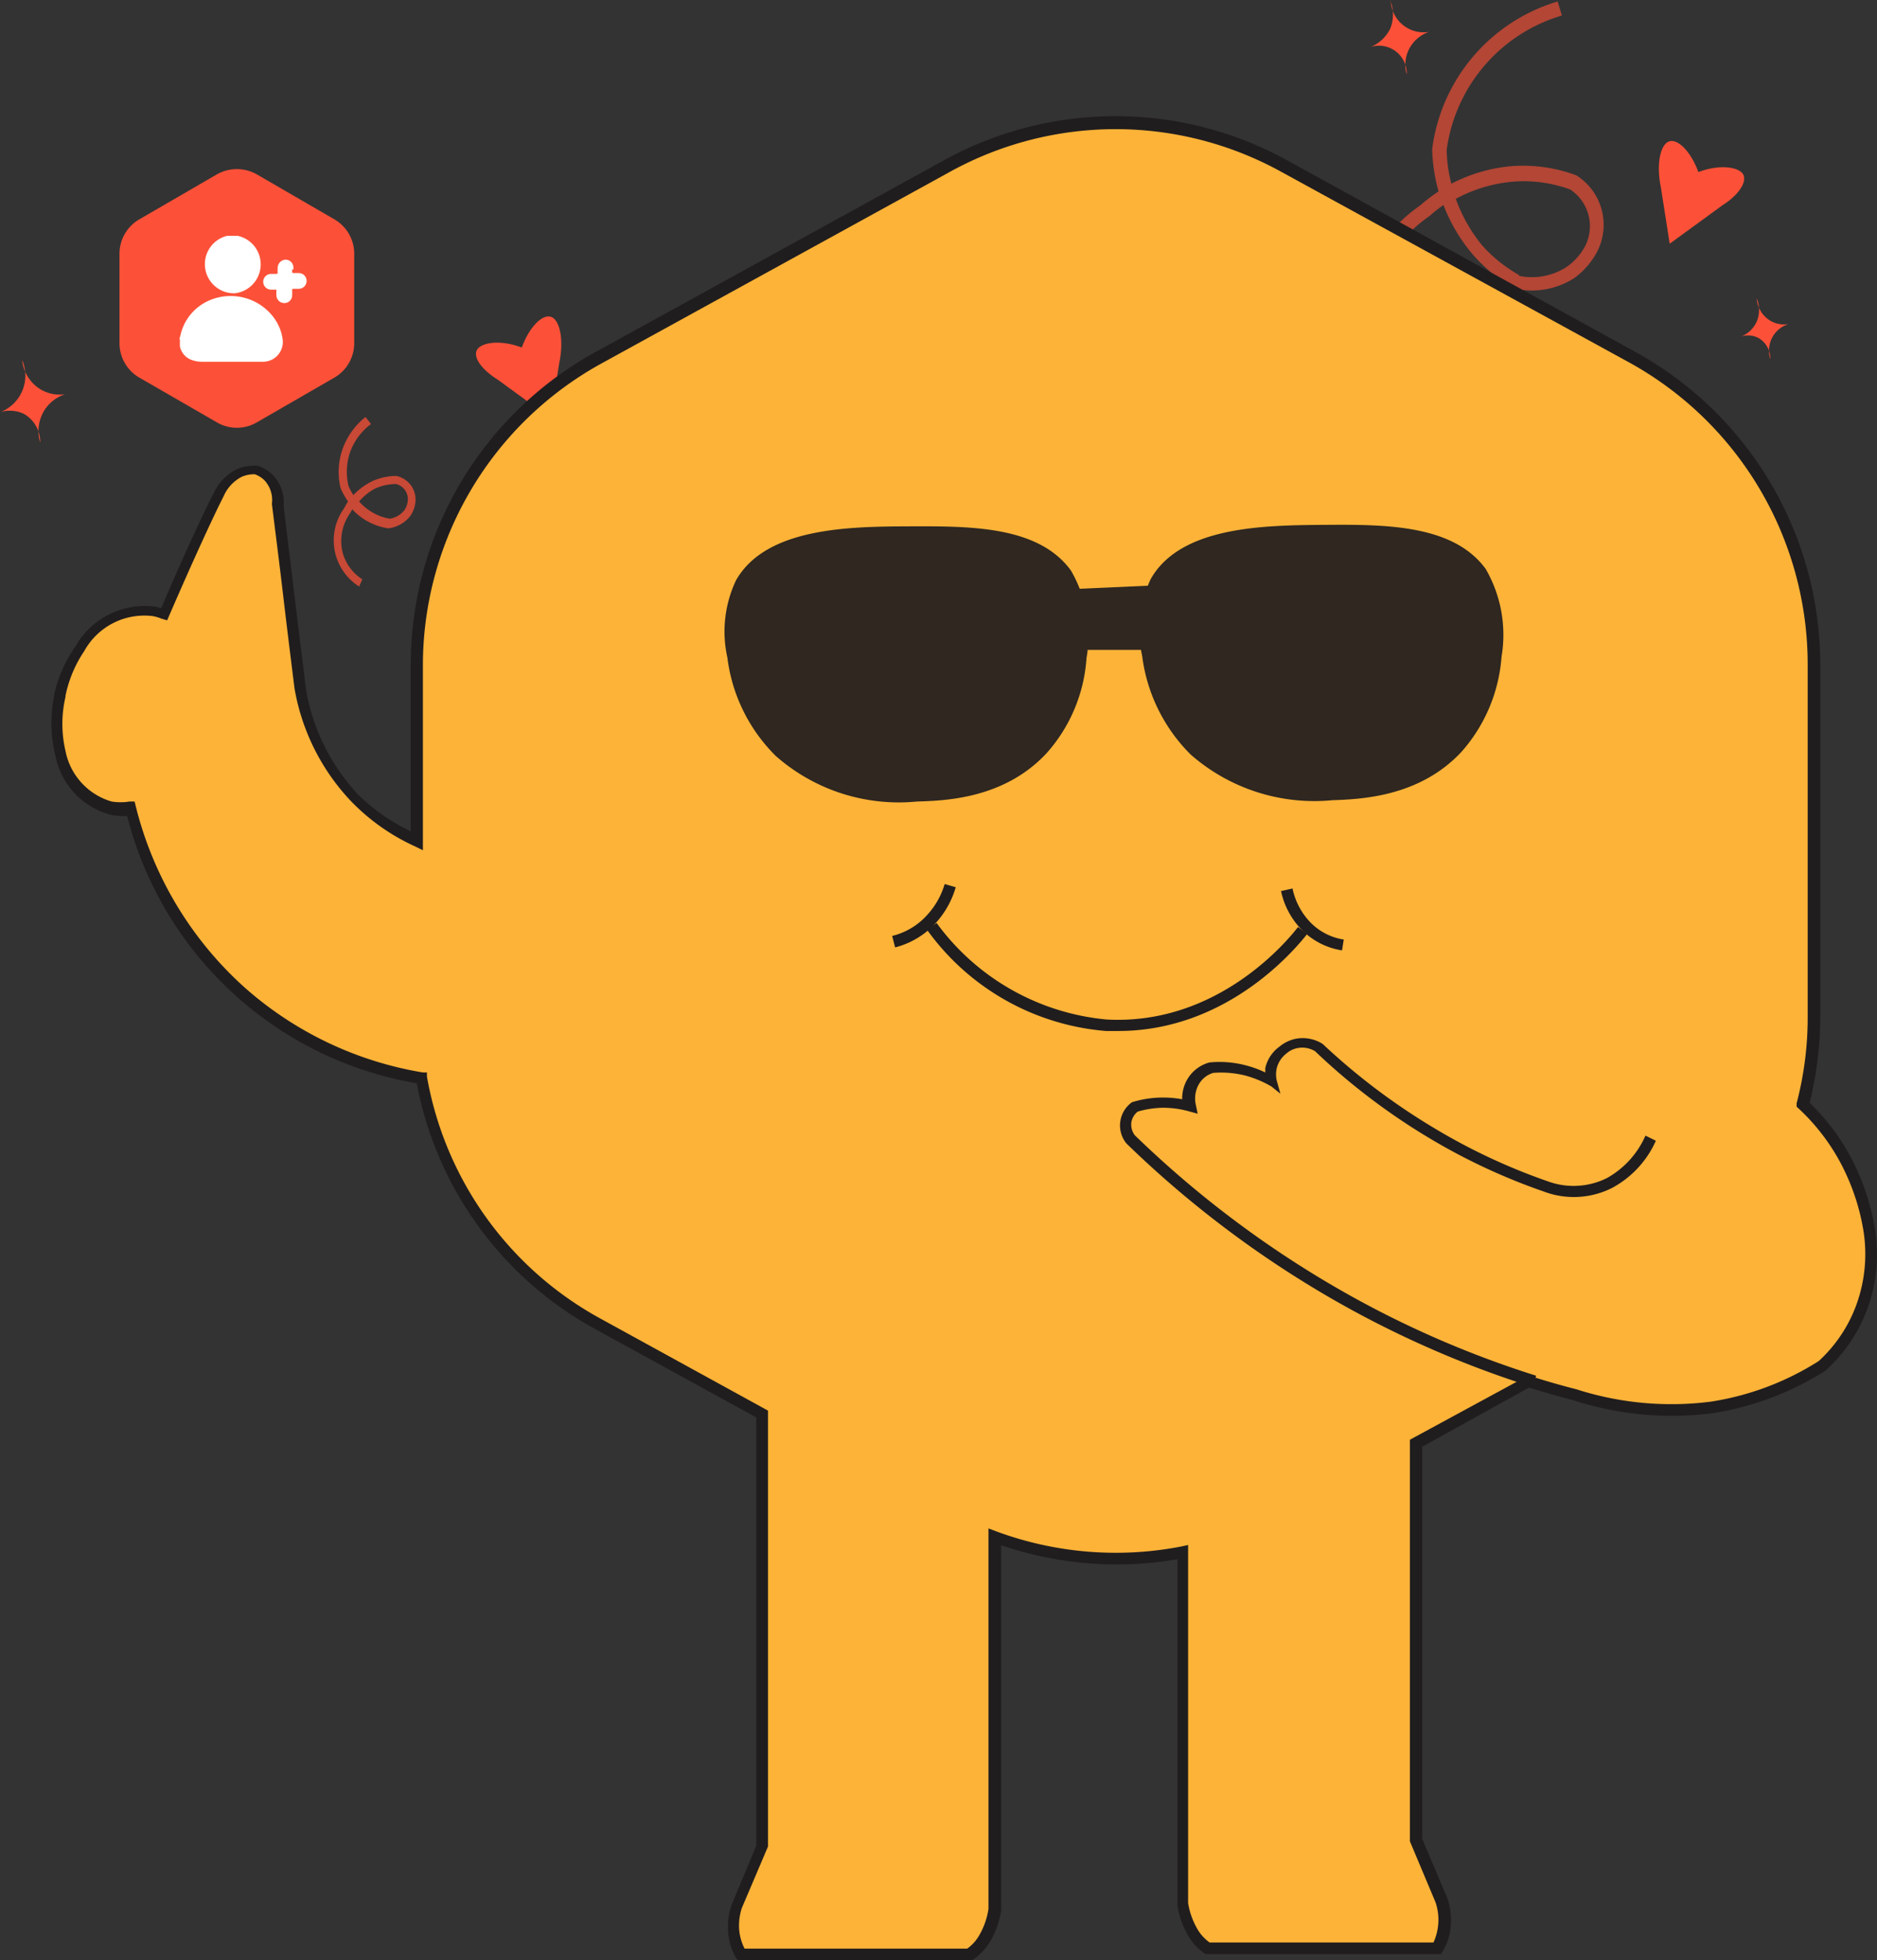 <svg viewBox="0 0 88.28 92.18" xmlns="http://www.w3.org/2000/svg" data-name="Layer 1" id="Layer_1"><rect x="0" y="0" width="88.28" height="92.18" fill="#333333" stroke="none"/><defs><style>.cls-1,.cls-3,.cls-4{fill:#fc5138;}.cls-2{fill:#fff;}.cls-3{opacity:0.74;}.cls-4{opacity:0.64;}.cls-5{fill:#fcb338;}.cls-6{fill:#201d1e;}.cls-7{opacity:0.93;}</style></defs><path transform="translate(-24.11 -3.91)" d="M39.83,21.67l-3.64,2.1a1.86,1.86,0,0,1-1.88,0l-3.64-2.1a1.87,1.87,0,0,1-.94-1.62V15.84a1.87,1.87,0,0,1,.94-1.62l3.64-2.11a1.91,1.91,0,0,1,1.88,0l3.64,2.11a1.87,1.87,0,0,1,.94,1.62v4.21A1.87,1.87,0,0,1,39.83,21.67Z" class="cls-1"></path><path transform="translate(-24.11 -3.91)" d="M32.55,19.83a1.29,1.29,0,0,0,.06-.21,2.33,2.33,0,0,1,1-1.4A2.49,2.49,0,0,1,35,17.83a2.52,2.52,0,0,1,1.92.93,2.2,2.2,0,0,1,.48,1.08.93.93,0,0,1-.9,1.08c-.42,0-.84,0-1.27,0H33.63a1.38,1.38,0,0,1-.57-.11.85.85,0,0,1-.49-.63s0-.05,0-.06v-.07a.22.22,0,0,0,0-.16Z" class="cls-2"></path><path transform="translate(-24.11 -3.91)" d="M35.14,15l.15,0a1.37,1.37,0,0,1-.13,2.7A1.37,1.37,0,0,1,34.79,15s0,0,0,0Z" class="cls-2"></path><path transform="translate(-24.11 -3.91)" d="M32.55,19.9a.22.22,0,0,1,0,.16Z" class="cls-2"></path><path transform="translate(-24.11 -3.91)" d="M37.85,16.56a.56.56,0,0,1,0,.13s0,.06.06.06h.24a.37.37,0,0,1,.38.39.37.37,0,0,1-.38.35h-.24s-.06,0-.06.06a2.09,2.09,0,0,1,0,.25.36.36,0,0,1-.37.36.37.37,0,0,1-.37-.36,2.44,2.44,0,0,1,0-.27s0,0,0,0h-.25a.37.37,0,0,1,0-.74h.25s.06,0,.06-.05a2.09,2.09,0,0,1,0-.25.39.39,0,0,1,.37-.37.37.37,0,0,1,.37.37v.11Z" class="cls-2"></path><path transform="translate(-24.11 -3.91)" d="M25.15,20.84a1.84,1.84,0,0,1-1,2.44,1.55,1.55,0,0,1,1.1.1A1.52,1.52,0,0,1,26,24.72a1.85,1.85,0,0,1,.17-1.47,1.81,1.81,0,0,1,1-.8,1.78,1.78,0,0,1-1.23-.28A1.84,1.84,0,0,1,25.15,20.84Z" class="cls-1"></path><path transform="translate(-24.11 -3.91)" d="M106.73,17.94a1.4,1.4,0,0,1,0,1.1,1.35,1.35,0,0,1-.72.69,1.06,1.06,0,0,1,.8.07,1.11,1.11,0,0,1,.56,1,1.34,1.34,0,0,1,.12-1.07,1.32,1.32,0,0,1,.73-.58,1.28,1.28,0,0,1-.9-.19A1.35,1.35,0,0,1,106.73,17.94Z" class="cls-1"></path><path transform="translate(-24.11 -3.91)" d="M89.49,3.91a1.78,1.78,0,0,1,0,1.36,1.8,1.8,0,0,1-.91.85,1.3,1.3,0,0,1,1.69,1.29,1.63,1.63,0,0,1,1.05-2,1.55,1.55,0,0,1-1.8-1.45Z" class="cls-1"></path><path transform="translate(-24.11 -3.91)" d="M41,31.49a2.57,2.57,0,0,1-.71-3.67,3.54,3.54,0,0,1,.19-.33,3.42,3.42,0,0,1-.35-.62v0a3.27,3.27,0,0,1,.07-1.78,3.34,3.34,0,0,1,1.1-1.57l.26.33a2.84,2.84,0,0,0-1,1.37,2.88,2.88,0,0,0-.06,1.54,2.55,2.55,0,0,0,.23.43,3.16,3.16,0,0,1,.86-.64,2.76,2.76,0,0,1,1.16-.26h0a1.15,1.15,0,0,1,.7.46,1.14,1.14,0,0,1,.2.76,1.43,1.43,0,0,1-.24.66,1.56,1.56,0,0,1-1,.58h-.06a2.83,2.83,0,0,1-.94-.32,2.71,2.71,0,0,1-.73-.57l-.11.19v0a2.27,2.27,0,0,0-.34,1.86,2.16,2.16,0,0,0,.92,1.24Zm0-4a2.49,2.49,0,0,0,.67.54,2.27,2.27,0,0,0,.78.27,1.09,1.09,0,0,0,.68-.4.91.91,0,0,0,.16-.46.73.73,0,0,0-.55-.77,2.41,2.41,0,0,0-1,.22A2.55,2.55,0,0,0,41,27.49Z" class="cls-3"></path><path transform="translate(-24.11 -3.91)" d="M89.18,23a6.78,6.78,0,0,1-1.25-4.55,6.94,6.94,0,0,1,2.95-4.86,8.37,8.37,0,0,1,.89-.68,7.93,7.93,0,0,1-.3-1.95v-.05a8.35,8.35,0,0,1,5.9-6.93l.2.66a7.65,7.65,0,0,0-5.42,6.33,6.92,6.92,0,0,0,.22,1.58,7.54,7.54,0,0,1,2.87-.83,7.25,7.25,0,0,1,3,.43l0,0,0,0a2.75,2.75,0,0,1,1,3.57A3.6,3.6,0,0,1,98.13,17a3.7,3.7,0,0,1-2.79.48l0,0,0,0a7.54,7.54,0,0,1-2-1.65A8,8,0,0,1,92,13.55a6.78,6.78,0,0,0-.67.53l0,0a6.2,6.2,0,0,0-2.66,4.37,6,6,0,0,0,1.11,4.07Zm6.37-6.12a3,3,0,0,0,2.2-.39,2.77,2.77,0,0,0,.91-1,2.07,2.07,0,0,0-.7-2.67,6.34,6.34,0,0,0-2.66-.37,6.86,6.86,0,0,0-2.72.81,7.42,7.42,0,0,0,1.24,2.19A6.79,6.79,0,0,0,95.55,16.84Z" class="cls-4"></path><path transform="translate(-24.11 -3.91)" d="M105.11,13.57l-2.47,1.8h0l-.41-2.62c-.25-1.2,0-2.1.41-2.2s1,.5,1.35,1.45c1.09-.41,2-.21,2.13.16S105.84,13.11,105.11,13.57Z" class="cls-1"></path><path transform="translate(-24.11 -3.91)" d="M47.53,21.77,50,23.57h0L50.41,21c.25-1.19,0-2.1-.41-2.2s-1,.5-1.35,1.45c-1.09-.41-2-.21-2.13.16S46.81,21.32,47.53,21.77Z" class="cls-1"></path><path transform="translate(-24.11 -3.91)" d="M111.71,65.27a7,7,0,0,1-1.89,2.86,13.54,13.54,0,0,1-5.21,2,14.64,14.64,0,0,1-6.42-.59c-.69-.17-1.43-.39-2.21-.63l-5.29,2.9V90.44l1.2,2.83a2.59,2.59,0,0,1,.14,1,2.54,2.54,0,0,1-.34,1.23H80.92a2.18,2.18,0,0,1-.75-.79,3.8,3.8,0,0,1-.45-1.31V76.9a16.49,16.49,0,0,1-8.85-.72V93.69A3.77,3.77,0,0,1,70.43,95a2.49,2.49,0,0,1-.74.81H59a2.7,2.7,0,0,1-.35-1.25,3.1,3.1,0,0,1,.15-1L60,90.69V70.4l-7.69-4.22A16.49,16.49,0,0,1,44,54.61h0a16.92,16.92,0,0,1-8.47-4A17.11,17.11,0,0,1,30.3,42a2.48,2.48,0,0,1-.94,0A3.34,3.34,0,0,1,27,39.39s0,0,0-.08a5.92,5.92,0,0,1-.06-2.66v0l0-.08a6.32,6.32,0,0,1,.92-2.2,3.52,3.52,0,0,1,3.51-1.76,3.5,3.5,0,0,1,.46.14c1.18-2.74,2.13-4.77,2.56-5.6a2.16,2.16,0,0,1,1-1,1.77,1.77,0,0,1,.77-.14,1.54,1.54,0,0,1,.62.39,1.7,1.7,0,0,1,.42,1.27c.34,2.88.7,5.76,1.05,8.64a10,10,0,0,0,2.5,5.07,9.69,9.69,0,0,0,3,2.16V35.17a16.53,16.53,0,0,1,8.57-14.48l16.36-9a16.49,16.49,0,0,1,15.89,0l16.36,9a16.51,16.51,0,0,1,8.57,14.48V51.71a16.4,16.4,0,0,1-.53,4.15,9.76,9.76,0,0,1,1.89,2.41A10.79,10.79,0,0,1,112,61.78,7.18,7.18,0,0,1,111.71,65.27Z" class="cls-5"></path><path transform="translate(-24.11 -3.91)" d="M69.77,96.09H58.82L58.74,96a2.84,2.84,0,0,1-.39-1.38,3.25,3.25,0,0,1,.16-1.12v0l1.17-2.8V70.56l-7.55-4.14a16.69,16.69,0,0,1-8.42-11.57A17,17,0,0,1,30.09,42.28a2.87,2.87,0,0,1-.78-.06,3.57,3.57,0,0,1-2.59-2.76v0l0,0a6.33,6.33,0,0,1-.07-2.78v0h0v0s0,0,0-.07a6.27,6.27,0,0,1,1-2.29,3.76,3.76,0,0,1,3.79-1.88l.25.07c1.08-2.52,2-4.51,2.46-5.39h0a2.35,2.35,0,0,1,1.11-1.15,2,2,0,0,1,.9-.16h.07a1.83,1.83,0,0,1,.73.45,1.89,1.89,0,0,1,.49,1.46c.17,1.43.35,2.85.52,4.28s.36,2.88.53,4.33a9.63,9.63,0,0,0,2.43,4.92A9.09,9.09,0,0,0,43.43,43V35.17a16.78,16.78,0,0,1,8.71-14.72l16.36-9a16.73,16.73,0,0,1,16.15,0l16.36,9a16.78,16.78,0,0,1,8.71,14.72V51.71a16.72,16.72,0,0,1-.5,4.06,10.08,10.08,0,0,1,1.83,2.36,11,11,0,0,1,1.25,3.61,7.48,7.48,0,0,1-.33,3.62h0a7.35,7.35,0,0,1-2,3l0,0a13.87,13.87,0,0,1-5.3,2,15,15,0,0,1-6.54-.6c-.64-.17-1.35-.37-2.11-.6L91,71.94V90.38l1.18,2.78a3.15,3.15,0,0,1,.17,1.14,2.7,2.7,0,0,1-.39,1.37l-.08.13h-11l-.06,0a2.48,2.48,0,0,1-.84-.89,3.86,3.86,0,0,1-.49-1.41V77.23a16.78,16.78,0,0,1-8.29-.66V93.73a4.16,4.16,0,0,1-.49,1.42,2.75,2.75,0,0,1-.82.9Zm-10.64-.55H69.6a2,2,0,0,0,.59-.67,3.46,3.46,0,0,0,.41-1.2V75.78l.37.14a16.2,16.2,0,0,0,8.7.71l.32-.07V93.4a3.57,3.57,0,0,0,.42,1.19,2,2,0,0,0,.59.66H91.53a2.57,2.57,0,0,0,.1-1.88l-1.21-2.88V71.61l5.53-3,.12,0c.78.25,1.52.46,2.19.63a14.59,14.59,0,0,0,6.31.58,13.19,13.19,0,0,0,5.08-1.91,6.7,6.7,0,0,0,1.8-2.73,7,7,0,0,0,.31-3.35,10.37,10.37,0,0,0-1.19-3.43,9.81,9.81,0,0,0-1.84-2.34l-.12-.11,0-.16a15.9,15.9,0,0,0,.52-4.08V35.17a16.21,16.21,0,0,0-8.42-14.23L84.39,12a16.13,16.13,0,0,0-15.62,0l-16.37,9A16.21,16.21,0,0,0,44,35.17v8.72l-.39-.19a9.81,9.81,0,0,1-3.08-2.21,10.24,10.24,0,0,1-2.57-5.22h0c-.18-1.45-.36-2.89-.53-4.34s-.35-2.86-.53-4.3v-.05a1.36,1.36,0,0,0-.33-1.06,1.21,1.21,0,0,0-.48-.31,1.52,1.52,0,0,0-.61.12,1.86,1.86,0,0,0-.85.91c-.46.9-1.43,3-2.55,5.59l-.11.25L31.7,33a2,2,0,0,0-.41-.12,3.23,3.23,0,0,0-3.22,1.65,5.81,5.81,0,0,0-.88,2.1v0s0,0,0,0v.05h0a5.57,5.57,0,0,0,0,2.54v0l0,0a3.09,3.09,0,0,0,2.17,2.38,2.63,2.63,0,0,0,.84,0l.24,0,.06.24a16.93,16.93,0,0,0,5.11,8.5A16.76,16.76,0,0,0,44,54.34l.19,0,0,.19A16.14,16.14,0,0,0,52.4,65.94l7.83,4.3v20.5L59,93.63a2.68,2.68,0,0,0-.13.93A2.38,2.38,0,0,0,59.13,95.54Z" class="cls-6"></path><path transform="translate(-24.11 -3.91)" d="M96.19,69.13a47.55,47.55,0,0,1-9.65-4.27,49,49,0,0,1-9.45-7.18l0,0a1.34,1.34,0,0,1,.26-1.94l0,0,0,0a4.89,4.89,0,0,1,1.36-.22,5,5,0,0,1,1,.08,1.79,1.79,0,0,1,.2-.86,1.73,1.73,0,0,1,1.08-.87h0a4.84,4.84,0,0,1,1.69.13,5,5,0,0,1,.94.34l0-.21a1.72,1.72,0,0,1,.66-1,1.78,1.78,0,0,1,.75-.37,1.75,1.75,0,0,1,1.29.24l0,0a30.35,30.35,0,0,0,5.15,3.9,28.45,28.45,0,0,0,5.44,2.56,3.52,3.52,0,0,0,2.77-.15,4.22,4.22,0,0,0,1.82-2l.49.24a4.68,4.68,0,0,1-2.06,2.22,4,4,0,0,1-3.21.17,28.78,28.78,0,0,1-5.53-2.6,30.25,30.25,0,0,1-5.23-4,1.16,1.16,0,0,0-.85-.14,1.09,1.09,0,0,0-.51.26h0a1.24,1.24,0,0,0-.45.72,1.36,1.36,0,0,0,0,.51l.18.65L83.91,55a5.08,5.08,0,0,0-1.25-.52,4.72,4.72,0,0,0-1.49-.12,1.17,1.17,0,0,0-.7.58,1.36,1.36,0,0,0-.12.91l.09.43L80,56.16A4.48,4.48,0,0,0,78.78,56a4.53,4.53,0,0,0-1.16.18.81.81,0,0,0-.3.51.83.83,0,0,0,.16.6,48.54,48.54,0,0,0,9.34,7.09,46.78,46.78,0,0,0,9.54,4.22Z" class="cls-6"></path><path transform="translate(-24.11 -3.91)" d="M87.23,48.6a3.38,3.38,0,0,1-2.07-1.16,3.7,3.7,0,0,1-.8-1.63l.54-.12a3.27,3.27,0,0,0,.67,1.4,2.78,2.78,0,0,0,1.74,1Z" class="cls-6"></path><path transform="translate(-24.11 -3.91)" d="M66.21,48.46l-.14-.54a3.23,3.23,0,0,0,1.66-1,3.66,3.66,0,0,0,.81-1.44l.52.15a4.23,4.23,0,0,1-.92,1.66A3.9,3.9,0,0,1,66.21,48.46Z" class="cls-6"></path><path transform="translate(-24.11 -3.91)" d="M76.7,52.39l-.57,0a11.51,11.51,0,0,1-8.42-4.76l.45-.32a11.17,11.17,0,0,0,8,4.54c5.32.29,8.63-3.87,9-4.35l.43.33C85.22,48.29,82,52.39,76.7,52.39Z" class="cls-6"></path><g class="cls-7"><path transform="translate(-24.11 -3.91)" d="M75.21,34.86a7.45,7.45,0,0,1-1.87,4.46c-2,2.16-4.79,2.24-6.11,2.28a8.75,8.75,0,0,1-6.63-2.14,7.87,7.87,0,0,1-2.28-4.63,5.64,5.64,0,0,1,.4-3.62c1.42-2.52,5.4-2.54,8.25-2.55s6,0,7.51,2.08A6.09,6.09,0,0,1,75.21,34.86Z" class="cls-6"></path><path transform="translate(-24.11 -3.91)" d="M94.73,34.8a7.57,7.57,0,0,1-1.88,4.46c-2,2.15-4.79,2.23-6.1,2.28a8.82,8.82,0,0,1-6.64-2.15,7.94,7.94,0,0,1-2.28-4.63,5.71,5.71,0,0,1,.4-3.62c1.42-2.51,5.41-2.53,8.25-2.55s6,0,7.51,2.08A6.19,6.19,0,0,1,94.73,34.8Z" class="cls-6"></path><polygon points="50.45 27.7 54.47 27.52 54.03 30.56 50.81 30.56 50.45 27.7" class="cls-6"></polygon></g></svg>